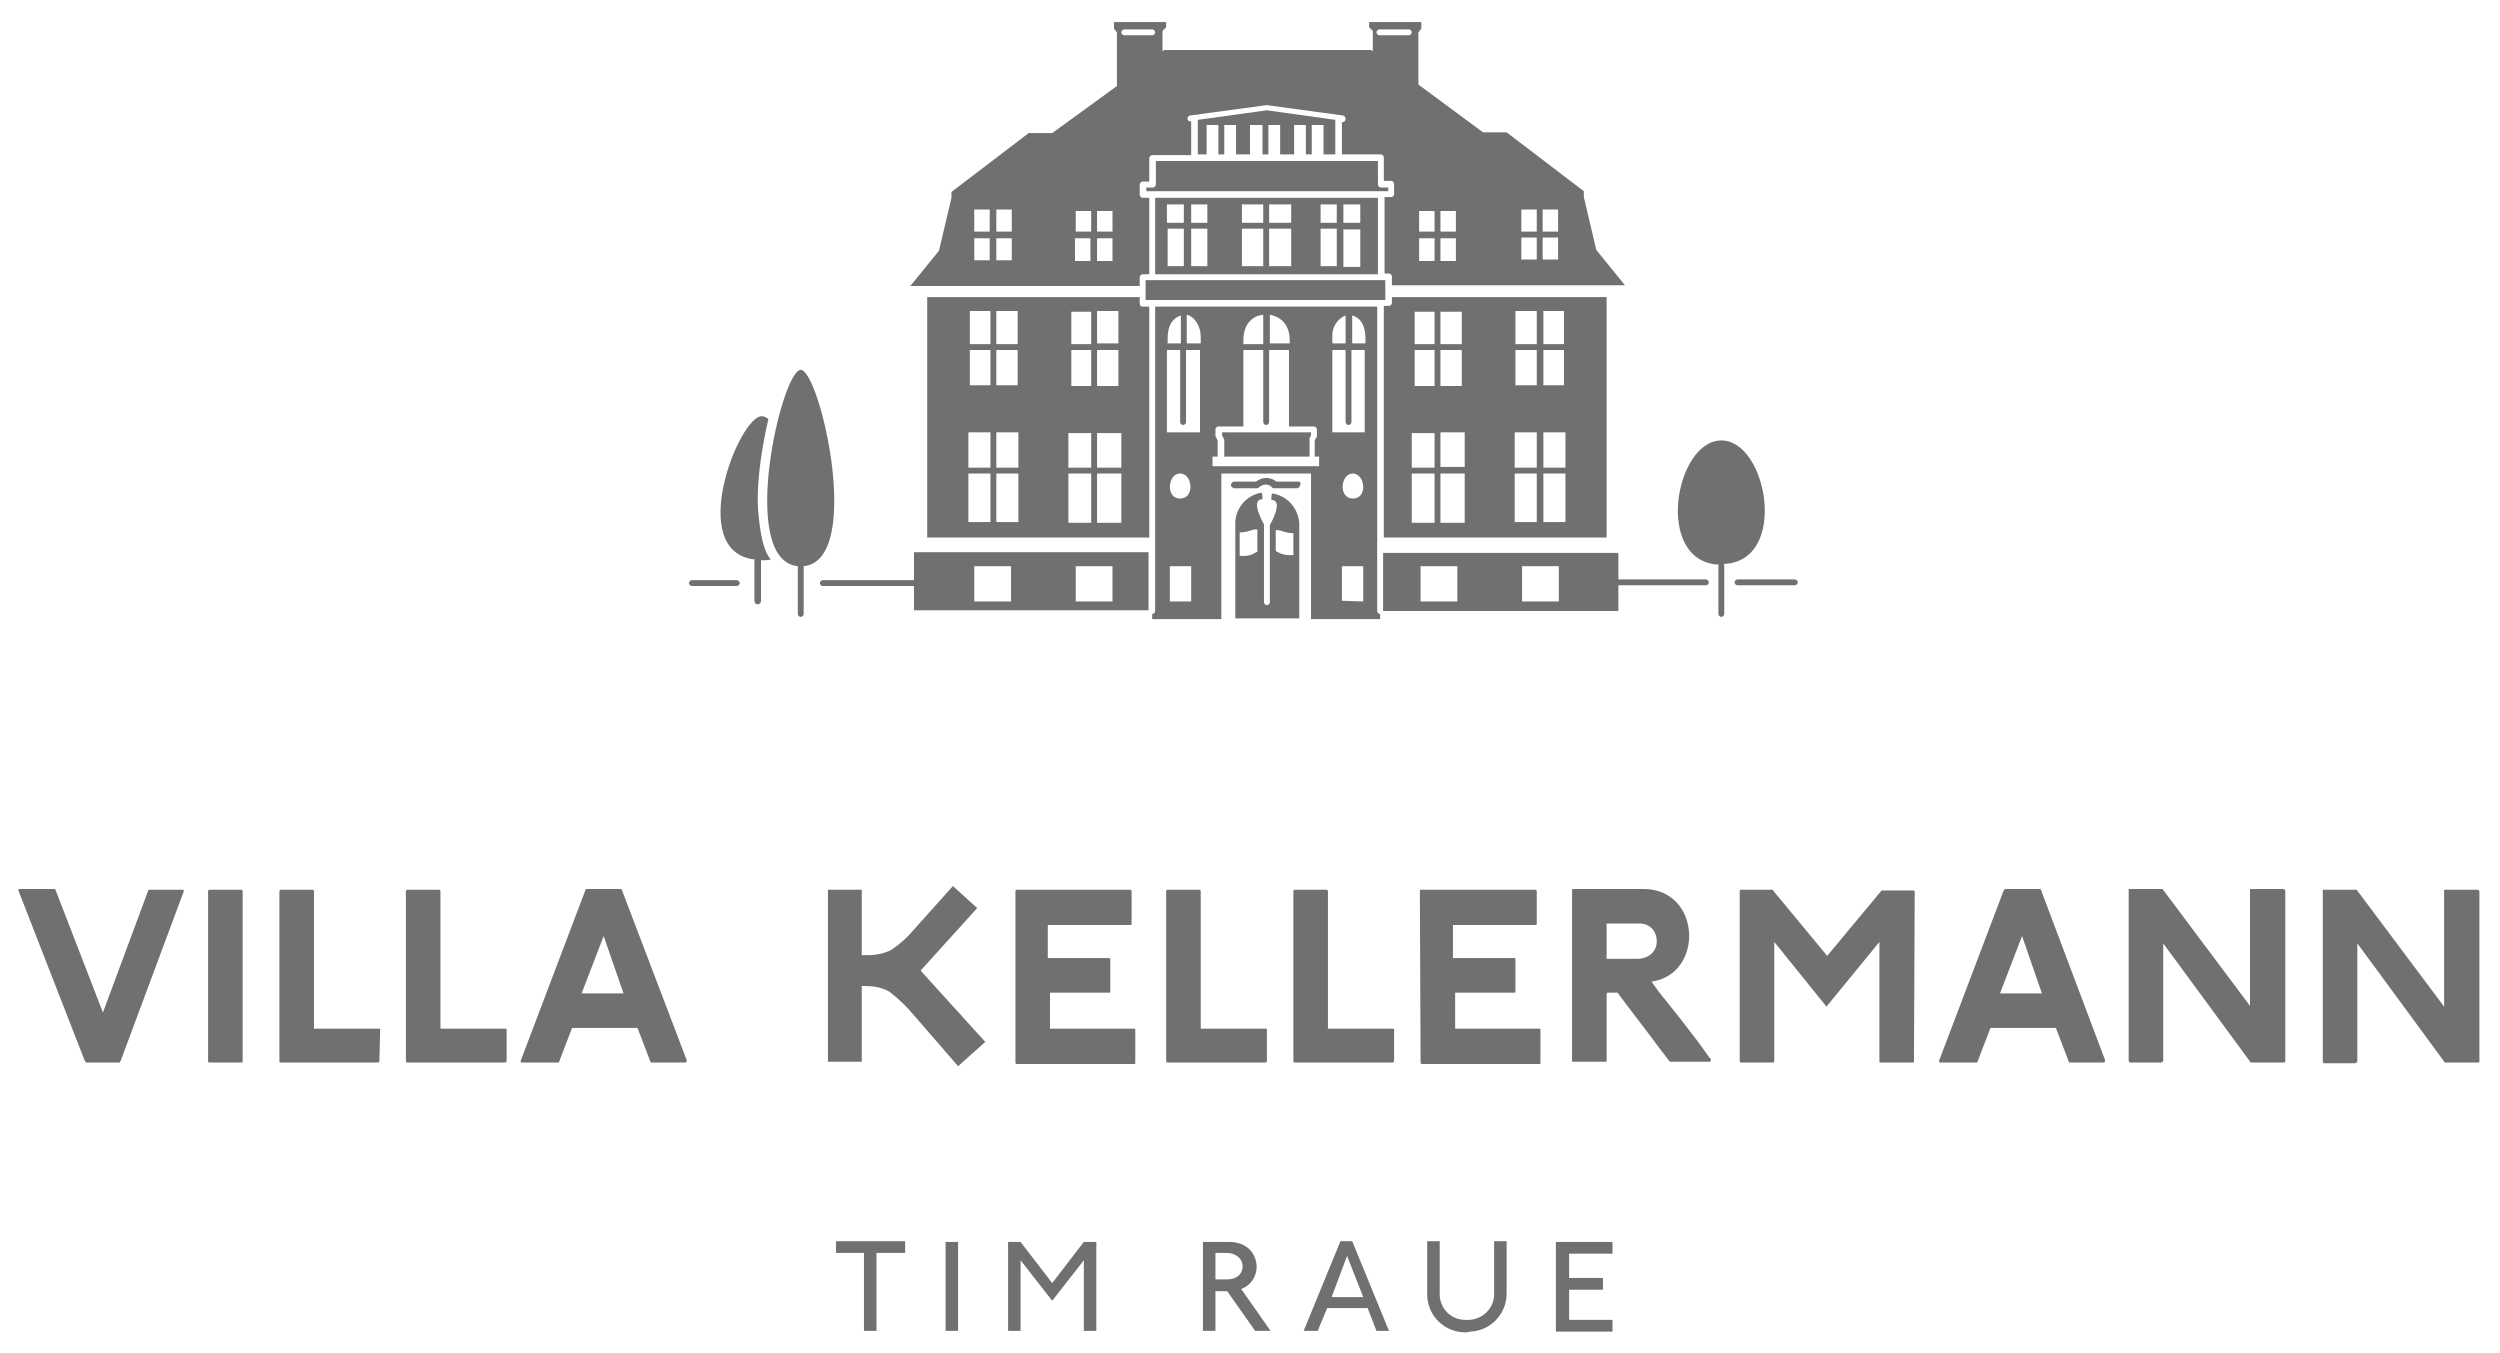 <?xml version="1.0" encoding="UTF-8" standalone="no"?>
<svg width="340px" height="184px" viewBox="0 0 340 184" version="1.1" xmlns="http://www.w3.org/2000/svg" xmlns:xlink="http://www.w3.org/1999/xlink">
    <!-- Generator: Sketch 50.2 (55047) - http://www.bohemiancoding.com/sketch -->
    <title>logo</title>
    <desc>Created with Sketch.</desc>
    <defs></defs>
    <g id="logo" stroke="none" stroke-width="1" fill="none" fill-rule="evenodd">
        <g transform="translate(2, 2.5)" fill="#707070" fill-rule="nonzero">
            <path d="M117.2,167.9 L117.2,178.5 L115.5,178.5 L115.5,167.9 L111.7,167.9 L111.7,166.3 L121.1,166.3 L121.1,167.9 L117.2,167.9 Z M126.6,178.5 L126.6,166.4 L128.3,166.4 L128.3,178.5 L126.6,178.5 Z M145.4,178.5 L145.4,168.9 L141.1,174.4 L136.8,168.9 L136.8,178.5 L135.1,178.5 L135.1,166.4 L136.8,166.4 L141.1,172 L145.4,166.4 L147.1,166.4 L147.1,178.5 L145.4,178.5 Z M168.7,178.5 L164.9,173.1 L163.3,173.1 L163.3,178.5 L161.6,178.5 L161.6,166.4 L165.1,166.4 C167.9,166.4 168.9,168.3 168.9,169.8 C168.9,171.2 168,172.4 166.8,172.8 L170.8,178.5 L168.7,178.5 Z M164.8,167.9 L163.3,167.9 L163.3,171.5 L164.8,171.5 C166.4,171.5 167,170.6 167,169.7 C167,168.8 166.2,167.9 164.8,167.9 Z M185.2,178.5 L184,175.4 L178.5,175.4 L177.2,178.5 L175.3,178.5 L180.3,166.3 L181.9,166.3 L186.9,178.5 L185.2,178.5 Z M181.2,168.3 L179.1,173.9 L183.4,173.9 L181.2,168.3 Z M197.5,178.7 C194.6,178.8 192.2,176.6 192.1,173.7 L192.1,166.3 L193.8,166.3 L193.8,173.3 C193.7,175.2 195.1,176.9 197.1,177 L197.5,177 C199.4,177.1 201.1,175.6 201.2,173.7 L201.2,166.3 L202.9,166.3 L202.9,173.2 C203,176.1 200.8,178.5 197.9,178.6 L197.5,178.7 Z M209.6,178.6 L209.6,166.4 L217.3,166.4 L217.3,168 L211.4,168 L211.4,171.3 L216,171.3 L216,172.9 L211.4,172.9 L211.4,177 L217.3,177 L217.3,178.6 L209.6,178.6 Z" id="tim-raue"></path>
            <path d="M229.1,139.4 C229.7,140.2 230.2,141 230.7,141.6 C230.7,141.7 230.6,141.9 230.5,141.9 L225.1,141.9 C224,140.5 223.2,139.4 222.6,138.6 L220.4,135.7 C219.5,134.5 218.7,133.5 218,132.5 L216.6,132.5 C216.6,132.5 216.5,132.6 216.5,132.7 L216.5,141.8 C216.5,141.9 216.4,141.9 216.3,141.9 L212,141.9 C211.9,141.9 211.8,141.9 211.8,141.8 L211.8,118.6 C211.8,118.5 211.8,118.4 212,118.4 L221.5,118.4 C229.4,118.4 229.8,130 222.6,131 C223.3,132 223.9,132.8 224.5,133.5 L226.8,136.4 C227.7,137.6 228.5,138.6 229.1,139.4 Z M220.6,127.9 C224.3,127.9 224,123.2 221.1,123.1 L216.5,123.1 L216.5,127.9 L220.6,127.9 Z M122.4,135.7 C121.4,134.5 120.3,133.4 119,132.4 C118,131.8 116.8,131.6 115.7,131.6 L115.2,131.6 L115.2,141.9 L110.6,141.9 L110.6,118.5 L115.2,118.5 L115.2,127.4 L116,127.4 C117.1,127.4 118.2,127.2 119.2,126.7 C120.4,125.9 121.5,124.9 122.4,123.8 L127.6,118 L130.9,121 L123.2,129.5 L132,139.2 L128.3,142.5 L122.4,135.7 Z M23,118.7 L14.4,141.8 L14.3,141.9 L14.3,142 L9.7,142 L9.5,141.7 L0.5,118.6 C0.5,118.5 0.5,118.4 0.6,118.4 L5.5,118.4 L12,135.2 L18.2,118.5 L22.8,118.5 C22.9,118.5 23,118.5 23,118.7 Z M31,141.8 C31,141.9 31,142 30.9,142 L26.5,142 C26.4,142 26.3,141.9 26.3,141.9 L26.3,118.7 C26.3,118.6 26.4,118.5 26.5,118.5 L30.8,118.5 C30.9,118.5 31,118.6 31,118.7 L31,141.8 Z M49.6,141.8 C49.6,141.9 49.5,142 49.4,142 L36.2,142 C36.1,142 36,141.9 36,141.9 L36,118.7 C36,118.6 36.1,118.5 36.2,118.5 L40.5,118.5 C40.6,118.5 40.7,118.6 40.7,118.7 L40.7,137.4 L49.5,137.4 C49.6,137.4 49.7,137.4 49.7,137.5 L49.6,141.8 Z M66.9,141.8 C66.9,141.9 66.8,142 66.7,142 L53.4,142 C53.3,142 53.2,141.9 53.2,141.9 L53.2,118.7 C53.2,118.6 53.3,118.5 53.4,118.5 L57.7,118.5 C57.8,118.5 57.9,118.6 57.9,118.7 L57.9,137.4 L66.7,137.4 C66.8,137.4 66.9,137.4 66.9,137.5 L66.9,141.8 Z M91.4,141.7 C91.4,141.9 91.3,142 91.2,142 L86.5,142 L84.7,137.3 L75.8,137.3 L74,142 L68.9,142 C68.9,142 68.8,141.9 68.8,141.8 L77.6,118.6 L77.6,118.5 C77.6,118.5 77.7,118.4 77.8,118.4 L82.5,118.4 C82.5,118.5 82.6,118.5 82.6,118.6 L91.4,141.7 Z M82.8,132.6 L80.1,124.8 L77.1,132.6 L82.8,132.6 Z M136.1,118.7 C136.1,118.5 136.2,118.5 136.3,118.5 L151.7,118.5 C151.8,118.5 151.9,118.6 151.9,118.7 L151.9,123.1 C151.9,123.3 151.8,123.3 151.7,123.3 L140.5,123.3 L140.5,127.8 L148.8,127.8 C148.9,127.8 149,127.8 149,127.9 L149,132.3 C149,132.4 149,132.5 148.9,132.5 L140.8,132.5 L140.8,137.4 L152.3,137.4 C152.4,137.4 152.4,137.5 152.4,137.6 L152.4,142 C152.4,142.1 152.4,142.2 152.3,142.2 L136.3,142.2 C136.2,142.2 136.1,142.1 136.1,142.1 L136.1,118.7 Z M170.3,141.8 C170.3,141.9 170.2,142 170.1,142 L156.8,142 C156.7,142 156.6,141.9 156.6,141.9 L156.6,118.7 C156.6,118.6 156.7,118.5 156.8,118.5 L161.1,118.5 C161.2,118.5 161.3,118.6 161.3,118.7 L161.3,137.4 L170.1,137.4 C170.2,137.4 170.3,137.4 170.3,137.5 L170.3,141.8 Z M187.6,141.8 C187.6,141.9 187.5,142 187.4,142 L174.1,142 C174,142 173.9,141.9 173.9,141.9 L173.9,118.7 C173.9,118.6 174,118.5 174.1,118.5 L178.4,118.5 C178.5,118.5 178.6,118.6 178.6,118.7 L178.6,137.4 L187.4,137.4 C187.5,137.4 187.6,137.4 187.6,137.5 L187.6,141.8 Z M191.1,118.7 C191.1,118.5 191.2,118.5 191.3,118.5 L206.8,118.5 C206.9,118.5 207,118.6 207,118.7 L207,123.1 C207,123.3 206.9,123.3 206.8,123.3 L195.6,123.3 L195.6,127.8 L203.9,127.8 C204,127.8 204.1,127.8 204.1,127.9 L204.1,132.3 C204.1,132.4 204.1,132.5 204,132.5 L195.9,132.5 L195.9,137.4 L207.4,137.4 C207.5,137.4 207.5,137.5 207.5,137.6 L207.5,142 C207.5,142.1 207.5,142.2 207.4,142.2 L191.4,142.2 C191.3,142.2 191.2,142.1 191.2,142.1 L191.1,118.7 Z M258.3,141.8 C258.3,141.9 258.3,142 258.2,142 L253.8,142 C253.6,142 253.6,141.9 253.6,141.9 L253.6,125.6 L246.4,134.4 L239.3,125.6 L239.3,141.8 C239.3,141.9 239.2,142 239.1,142 L234.8,142 C234.7,142 234.6,141.9 234.6,141.9 L234.6,118.7 C234.6,118.6 234.7,118.5 234.8,118.5 L239,118.5 C239.1,118.5 239.2,118.6 239.3,118.8 L246.5,127.5 L253.9,118.6 L258.2,118.6 C258.3,118.6 258.4,118.7 258.4,118.8 L258.3,141.8 Z M284.3,141.7 C284.3,141.9 284.2,142 284.1,142 L279.4,142 L277.6,137.3 L268.7,137.3 L266.9,142 L261.8,142 C261.8,142 261.7,141.9 261.7,141.8 L270.5,118.6 L270.6,118.5 C270.6,118.5 270.7,118.4 270.8,118.4 L275.5,118.4 L275.6,118.6 L284.3,141.7 Z M275.7,132.6 L273,124.8 L270,132.6 L275.7,132.6 Z M308.6,142 L304.1,142 L292.2,125.8 L292.2,141.7 C292.2,141.8 292.2,141.9 292.1,141.9 C292,141.9 292,142 291.9,142 L287.7,142 C287.6,142 287.5,141.9 287.5,141.7 L287.5,118.4 L292.1,118.4 L304,134.3 L304,118.5 C304,118.4 304.1,118.4 304.2,118.4 L308.4,118.4 C308.5,118.4 308.6,118.4 308.7,118.5 L308.8,118.6 L308.8,141.7 C308.8,141.9 308.8,142 308.6,142 Z M335,142 L330.5,142 L318.6,125.8 L318.6,141.7 C318.6,141.8 318.6,141.9 318.5,142 C318.4,142 318.4,142.1 318.3,142.1 L314.1,142.1 C314,142.1 313.9,142 313.9,141.8 L313.9,118.5 L318.5,118.5 L330.4,134.4 L330.4,118.6 C330.4,118.5 330.5,118.5 330.6,118.5 L334.8,118.5 C334.9,118.5 335,118.5 335.1,118.6 L335.2,118.7 L335.2,141.8 C335.2,141.9 335.2,142 335,142 Z" id="villa-kellermann"></path>
            <g id="villa" transform="translate(91.5, 0.5)">
                <path d="M30.8,72.2 L30.8,75.9 L18.4,75.9 C18.2,75.9 18,76.1 18,76.3 C18,76.5 18.2,76.7 18.4,76.7 C18.4,76.7 18.4,76.7 18.4,76.7 L30.8,76.7 L30.8,80 L62.7,80 L62.7,72.1 L30.8,72.1 L30.8,72.2 Z M52.8,74 L57.8,74 L57.8,78.8 L52.8,78.8 L52.8,74 Z M39,74 L44,74 L44,78.8 L39,78.8 L39,74 Z" id="Pfad_1123"></path>
                <path d="M93.8,80.1 L93.8,38.8 C93.8,38.8 93.8,38.7 93.8,38.7 L63.6,38.7 C63.6,38.7 63.6,38.8 63.6,38.8 L63.6,80.1 C63.6,80.3 63.4,80.5 63.2,80.5 L63.2,81.2 L72.6,81.2 L72.6,61.4 L84.8,61.4 L84.8,81.2 L94.2,81.2 L94.2,80.5 C94.2,80.5 94.2,80.5 94.1,80.5 C94,80.5 93.8,80.3 93.8,80.1 Z M71.5,59.1 L72.1,59.1 L72.1,56.9 L71.9,56.5 C71.9,56.4 71.8,56.4 71.8,56.3 L71.8,55.4 C71.8,55.2 72,55 72.2,55 L75.6,55 L75.6,44.6 L78.3,44.6 L78.3,54.4 C78.3,54.6 78.5,54.8 78.7,54.8 C78.7,54.8 78.7,54.8 78.7,54.8 C78.9,54.8 79.1,54.6 79.1,54.4 L79.1,44.6 L81.8,44.6 L81.8,55 L85.2,55 C85.4,55 85.6,55.2 85.6,55.4 L85.6,56.3 C85.6,56.4 85.6,56.5 85.5,56.5 L85.3,56.9 L85.3,59.1 L85.9,59.1 L85.9,60.4 L71.4,60.4 L71.4,59.1 L71.5,59.1 Z M92.2,55.8 L87.7,55.8 L87.7,44.6 L89.5,44.6 L89.5,54.4 C89.5,54.6 89.7,54.8 89.9,54.8 C90.1,54.8 90.3,54.6 90.3,54.4 C90.3,54.4 90.3,54.4 90.3,54.4 L90.3,44.6 L92.1,44.6 L92.1,55.8 L92.2,55.8 Z M92.2,43 L92.2,43.7 L90.4,43.7 L90.4,39.9 C91.2,40.1 92.2,40.9 92.2,43 Z M87.7,42.9 C87.6,41.6 88.3,40.4 89.5,39.9 L89.5,43.7 L87.7,43.7 L87.7,42.9 Z M79.2,39.8 C80.3,40 81.9,40.8 81.9,43.3 L81.9,43.7 L79.2,43.7 L79.2,39.8 Z M75.6,43.3 C75.6,40.7 77.2,39.9 78.3,39.8 L78.3,43.8 L75.6,43.8 L75.6,43.3 Z M69.8,42.9 L69.8,43.7 L67.9,43.7 L67.9,39.8 C68.8,40 69.8,41.1 69.8,42.9 Z M65.3,43 C65.3,41 66.2,40.2 67.1,39.9 L67.1,43.7 L65.3,43.7 L65.3,43 Z M67,44.6 L67,54.4 C67,54.6 67.2,54.8 67.4,54.8 C67.6,54.8 67.8,54.6 67.8,54.4 L67.8,44.6 L69.7,44.6 L69.7,55.8 L65.2,55.8 L65.2,44.6 L67,44.6 Z M89,78.7 L89,74 L91.9,74 L91.9,78.8 L89,78.7 Z M65.6,74 L68.5,74 L68.5,78.8 L65.6,78.8 L65.6,74 Z M67,64.8 C65,64.8 65.3,61.5 66.9,61.4 L67,61.4 L67.1,61.4 C68.7,61.5 69,64.8 67,64.8 Z M90.5,61.4 L90.6,61.4 C92.2,61.6 92.5,64.8 90.5,64.8 C88.5,64.8 88.8,61.5 90.4,61.4 C90.4,61.4 90.4,61.4 90.5,61.4 Z" id="Pfad_1124"></path>
                <path d="M94.7,43.7 L94.7,70.1 L125,70.1 L125,37.4 L95.8,37.4 L95.8,38.2 C95.8,38.4 95.6,38.6 95.4,38.6 L94.7,38.6 C94.7,38.6 94.7,38.6 94.7,38.7 L94.7,43.7 Z M101.6,49.5 L98.9,49.5 L98.9,44.6 L101.6,44.6 L101.6,49.5 Z M98.5,55.9 L101.6,55.9 L101.6,60.6 L98.5,60.6 L98.5,55.9 Z M98.5,61.4 L101.6,61.4 L101.6,68.1 L98.5,68.1 L98.5,61.4 Z M112.5,61.4 L115.5,61.4 L115.5,68 L112.5,68 L112.5,61.4 Z M115.5,49.4 L112.6,49.4 L112.6,44.6 L115.5,44.6 L115.5,49.4 Z M112.5,55.8 L115.5,55.8 L115.5,60.6 L112.5,60.6 L112.5,55.8 Z M116.4,39.3 L119.2,39.3 L119.2,43.8 L116.4,43.8 L116.4,39.3 Z M116.4,44.6 L119.2,44.6 L119.2,49.4 L116.4,49.4 L116.4,44.6 Z M116.4,55.8 L119.4,55.8 L119.4,60.6 L116.4,60.6 L116.4,55.8 Z M116.4,61.4 L119.4,61.4 L119.4,68 L116.4,68 L116.4,61.4 Z M112.6,39.3 L115.5,39.3 L115.5,43.8 L112.6,43.8 L112.6,39.3 Z M102.4,39.4 L105.3,39.4 L105.3,43.8 L102.4,43.8 L102.4,39.4 Z M102.4,44.6 L105.3,44.6 L105.3,49.5 L102.4,49.5 L102.4,44.6 Z M102.4,55.8 L105.7,55.8 L105.7,60.5 L102.4,60.5 L102.4,55.8 Z M102.4,61.4 L105.7,61.4 L105.7,68.1 L102.4,68.1 L102.4,61.4 Z M98.9,39.4 L101.6,39.4 L101.6,43.8 L98.9,43.8 L98.9,39.4 Z" id="Pfad_1125"></path>
                <path d="M72.7,56.2 L72.9,56.6 C72.9,56.7 73,56.7 73,56.8 L73,59.1 L84.6,59.1 L84.6,56.8 C84.6,56.7 84.6,56.7 84.6,56.6 L84.8,56.2 L84.8,55.8 L72.7,55.8 L72.7,56.2 Z" id="Pfad_1126"></path>
                <path d="M61.5,38.2 L61.5,37.4 L32.6,37.4 L32.6,70.1 L62.8,70.1 L62.8,38.8 C62.8,38.8 62.8,38.7 62.8,38.7 L61.9,38.7 C61.6,38.7 61.5,38.5 61.5,38.2 Z M52.2,44.6 L54.9,44.6 L54.9,49.5 L52.2,49.5 L52.2,44.6 Z M51.8,55.9 L54.9,55.9 L54.9,60.6 L51.8,60.6 L51.8,55.9 Z M52.2,39.4 L54.9,39.4 L54.9,43.8 L52.2,43.8 L52.2,39.4 Z M42,39.3 L44.9,39.3 L44.9,43.8 L42,43.8 L42,39.3 Z M42,44.6 L44.9,44.6 L44.9,49.4 L42,49.4 L42,44.6 Z M42,55.8 L45,55.8 L45,60.6 L42,60.6 L42,55.8 Z M38.4,44.6 L41.2,44.6 L41.2,49.4 L38.4,49.4 L38.4,44.6 Z M38.2,55.8 L41.2,55.8 L41.2,60.6 L38.2,60.6 L38.2,55.8 Z M38.4,39.3 L41.2,39.3 L41.2,43.8 L38.4,43.8 L38.4,39.3 Z M38.2,61.4 L41.2,61.4 L41.2,68 L38.2,68 L38.2,61.4 Z M45,68 L42,68 L42,61.4 L45,61.4 L45,68 Z M51.8,61.4 L54.9,61.4 L54.9,68.1 L51.8,68.1 L51.8,61.4 Z M59,68.1 L55.7,68.1 L55.7,61.4 L59,61.4 L59,68.1 Z M55.7,60.6 L55.7,55.9 L59,55.9 L59,60.6 L55.7,60.6 Z M58.6,49.5 L55.7,49.5 L55.7,44.6 L58.6,44.6 L58.6,49.5 Z M55.7,43.7 L55.7,39.3 L58.6,39.3 L58.6,43.7 L55.7,43.7 Z" id="Pfad_1127"></path>
                <path d="M63.7,18.9 L63.7,22.1 C63.7,22.3 63.5,22.5 63.3,22.5 L62.4,22.5 L62.4,23 L95.3,23 L95.3,22.5 L94.3,22.5 C94.1,22.5 93.9,22.3 93.9,22.1 L93.9,18.9 L63.7,18.9 Z" id="Pfad_1128"></path>
                <polygon id="Pfad_1129" points="88.1 18 88.1 13.3 78.8 12 69.4 13.3 69.4 18 70.6 18 70.6 14 72.2 14 72.2 18 73 18 73 14 74.6 14 74.6 18 76.5 18 76.5 14 78.2 14 78.2 18 79 18 79 14 80.6 14 80.6 18 82.5 18 82.5 14 84.1 14 84.1 18 84.9 18 84.9 14 86.5 14 86.5 18"></polygon>
                <path d="M41.2,35.9 L61.5,35.9 L61.5,34.7 C61.5,34.5 61.7,34.3 61.9,34.3 C61.9,34.3 61.9,34.3 61.9,34.3 L62.8,34.3 L62.8,23.9 L61.9,23.9 C61.7,23.9 61.5,23.7 61.5,23.5 L61.5,22.1 C61.5,21.9 61.7,21.7 61.9,21.7 L62.8,21.7 L62.8,18.5 C62.8,18.3 63,18.1 63.2,18.1 L68.5,18.1 L68.5,13.5 L68.4,13.5 C68.2,13.5 68,13.4 68,13.1 C68,13.1 68,13.1 68,13.1 C68,12.9 68.2,12.7 68.4,12.7 L78.7,11.3 L78.8,11.3 L89.1,12.7 C89.3,12.7 89.5,12.9 89.5,13.2 C89.5,13.4 89.3,13.6 89.1,13.6 L89,13.6 L89,18 L94.3,18 C94.5,18 94.7,18.2 94.7,18.4 L94.7,21.6 L95.7,21.6 C95.9,21.6 96.1,21.8 96.1,22 L96.1,23.4 C96.1,23.6 95.9,23.8 95.7,23.8 L94.8,23.8 L94.8,34.2 L95.4,34.2 C95.6,34.2 95.8,34.4 95.8,34.6 C95.8,34.6 95.8,34.6 95.8,34.6 L95.8,35.8 L127.5,35.8 L123.6,31 L121.9,23.8 L121.9,23 L111.4,15 L108.2,15 L99.4,8.5 L99.4,1.4 L99.8,0.9 L99.8,0 L92.7,0 L92.7,0.7 L93.2,1.2 L93.2,4 L93,3.8 L64.8,3.8 L64.6,4 L64.6,1.2 L65.1,0.7 L65.1,0 L58,0 L58,0.9 L58.4,1.4 L58.4,8.7 L49.6,15.1 L46.4,15.1 L35.9,23.1 L35.9,23.9 L34.2,31.1 L30.3,35.9 L41.2,35.9 Z M101.6,32.5 L99.5,32.5 L99.5,29.4 L101.6,29.4 L101.6,32.5 Z M104.5,32.5 L102.4,32.5 L102.4,29.4 L104.5,29.4 L104.5,32.5 Z M115.5,32.3 L113.4,32.3 L113.4,29.3 L115.5,29.3 L115.5,32.3 Z M118.4,32.3 L116.3,32.3 L116.3,29.3 L118.4,29.3 L118.4,32.3 Z M118.4,28.5 L116.3,28.5 L116.3,25.5 L118.4,25.5 L118.4,28.5 Z M113.4,25.5 L115.5,25.5 L115.5,28.5 L113.4,28.5 L113.4,25.5 Z M104.5,28.5 L102.4,28.5 L102.4,25.7 L104.5,25.7 L104.5,28.5 Z M99.5,25.7 L101.6,25.7 L101.6,28.5 L99.5,28.5 L99.5,25.7 Z M94.1,1 L98.1,1 C98.3,1 98.5,1.2 98.5,1.4 C98.5,1.4 98.5,1.4 98.5,1.4 C98.5,1.6 98.3,1.8 98.1,1.8 C98.1,1.8 98.1,1.8 98.1,1.8 L94.1,1.8 C93.9,1.8 93.7,1.6 93.7,1.4 C93.7,1.2 93.9,1 94.1,1 C94.1,1 94.1,1 94.1,1 Z M41.1,32.4 L39,32.4 L39,29.4 L41.1,29.4 L41.1,32.4 Z M44.1,32.4 L42,32.4 L42,29.4 L44.1,29.4 L44.1,32.4 Z M54.8,32.5 L52.7,32.5 L52.7,29.4 L54.8,29.4 L54.8,32.5 Z M57.8,32.5 L55.7,32.5 L55.7,29.4 L57.8,29.4 L57.8,32.5 Z M59.4,1 L63.2,1 C63.4,1 63.6,1.2 63.6,1.4 C63.6,1.6 63.4,1.8 63.2,1.8 L59.4,1.8 C59.2,1.8 59,1.6 59,1.4 C59,1.2 59.2,1 59.4,1 C59.4,1 59.4,1 59.4,1 Z M57.8,28.5 L55.7,28.5 L55.7,25.7 L57.8,25.7 L57.8,28.5 Z M52.8,25.7 L54.9,25.7 L54.9,28.5 L52.8,28.5 L52.8,25.7 Z M44.1,28.5 L42,28.5 L42,25.5 L44.1,25.5 L44.1,28.5 Z M39,25.5 L41.1,25.5 L41.1,28.5 L39,28.5 L39,25.5 Z" id="Pfad_1130"></path>
                <polygon id="Pfad_1131" points="62.3 35.9 62.3 37.8 94.9 37.8 94.9 35.1 62.3 35.1"></polygon>
                <path d="M79.5,64.1 C79.4,64.4 79.4,64.7 79.4,65 C80.5,65 80.2,66.3 79.7,67.4 C79.7,67.5 79.2,68.4 79.2,68.4 C79.2,68.4 79.2,68.6 79.2,68.7 L79.2,78.9 C79.2,79.1 79,79.3 78.8,79.3 C78.6,79.3 78.4,79.1 78.4,78.9 L78.4,68.6 C78.4,68.5 78.4,68.3 78.4,68.3 C78.4,68.3 77.9,67.4 77.9,67.3 C77.4,66.2 77.1,64.9 78.2,64.9 C78.2,64.6 78.2,64.3 78.1,64 C76.1,64.3 74.6,66 74.5,68 L74.5,81.1 L83.2,81.1 L83.2,68.1 C83,66 81.5,64.4 79.5,64.1 Z M77.6,71.9 C77,72.4 76.4,72.6 75.7,72.6 L75.3,72.6 L75.1,72.6 L75.1,69.4 L75.3,69.4 C75.7,69.4 76,69.3 76.4,69.2 C76.7,69.1 77,69 77.3,69 L77.5,69 L77.5,71.9 L77.6,71.9 Z M82.4,69.4 L82.4,72.5 L82.2,72.5 L81.8,72.5 C81.2,72.5 80.6,72.3 80.1,72 L80,71.9 L80,69.1 L80.2,69.1 C80.5,69.1 80.8,69.2 81.1,69.3 C81.4,69.4 81.8,69.5 82.2,69.5 L82.4,69.5 L82.4,69.4 Z" id="Pfad_1132"></path>
                <path d="M9.7,67.4 C9,62.1 11,54 11,54 C10.8,53.8 10.4,53.6 10.1,53.6 C7,53.6 -0.3,72.1 9.2,73.1 C9.2,73.2 9.1,73.2 9.1,73.3 L9.1,78.7 C9.1,78.9 9.2,79.1 9.5,79.2 C9.7,79.2 9.9,79.1 10,78.8 C10,78.8 10,78.7 10,78.7 L10,73.3 C10,73.3 10,73.2 10,73.2 L10.1,73.2 C10.5,73.2 10.9,73.2 11.3,73.1 C11.4,73 10.2,72.5 9.7,67.4 Z" id="Pfad_1133"></path>
                <path d="M6.7,75.9 L0.6,75.9 C0.4,75.9 0.2,76.1 0.2,76.3 C0.2,76.5 0.4,76.7 0.6,76.7 L6.7,76.7 C6.9,76.7 7.1,76.5 7.1,76.3 C7.1,76.1 6.9,75.9 6.7,75.9 Z" id="Pfad_1134"></path>
                <path d="M138.5,75.8 L126.6,75.8 L126.6,72.2 L94.6,72.2 L94.6,80.1 L126.6,80.1 L126.6,76.6 L138.5,76.6 C138.7,76.6 138.9,76.4 138.9,76.2 C138.9,76 138.7,75.8 138.5,75.8 C138.5,75.8 138.5,75.8 138.5,75.8 Z M113.5,74 L118.5,74 L118.5,78.8 L113.5,78.8 L113.5,74 Z M99.7,74 L104.7,74 L104.7,78.8 L99.7,78.8 L99.7,74 Z" id="Pfad_1135"></path>
                <path d="M150.6,75.8 L142.8,75.8 C142.6,75.8 142.4,76 142.4,76.2 C142.4,76.4 142.6,76.6 142.8,76.6 L150.6,76.6 C150.8,76.6 151,76.4 151,76.2 C151,76 150.8,75.8 150.6,75.8 Z" id="Pfad_1136"></path>
                <path d="M63.6,29.4 L63.6,34.3 L93.9,34.3 L93.9,23.9 L63.6,23.9 L63.6,29.4 Z M70.7,33.2 L68.5,33.2 L68.5,28.1 L70.7,28.1 L70.7,33.2 Z M78.3,33.2 L75.4,33.2 L75.4,28.1 L78.3,28.1 L78.3,33.2 Z M82.1,33.2 L79.1,33.2 L79.1,28.1 L82.1,28.1 L82.1,33.2 Z M86.1,29.4 L86.1,28.1 L88.3,28.1 L88.3,33.2 L86.1,33.2 L86.1,29.4 Z M91.5,29.4 L91.5,33.3 L89.2,33.3 L89.2,28.2 L91.5,28.2 L91.5,29.4 Z M91.5,27.3 L89.2,27.3 L89.2,24.8 L91.5,24.8 L91.5,27.3 Z M86.1,24.8 L88.3,24.8 L88.3,27.3 L86.1,27.3 L86.1,24.8 Z M82.1,27.3 L79.1,27.3 L79.1,24.8 L82.1,24.8 L82.1,27.3 Z M75.4,24.8 L78.3,24.8 L78.3,27.3 L75.4,27.3 L75.4,24.8 Z M70.7,27.3 L68.5,27.3 L68.5,24.8 L70.7,24.8 L70.7,27.3 Z M65.3,24.8 L67.5,24.8 L67.5,27.3 L65.3,27.3 L65.2,27.3 L65.2,24.8 L65.3,24.8 Z M65.3,28.1 L67.5,28.1 L67.5,33.2 L65.3,33.2 L65.3,28.1 Z" id="Pfad_1137"></path>
                <path d="M140.6,56.9 C134.3,56.9 131.4,73.4 140.3,73.8 C140.2,73.9 140.2,74 140.2,74 L140.2,80.5 C140.2,80.7 140.4,80.9 140.6,80.9 C140.6,80.9 140.6,80.9 140.6,80.9 C140.8,80.9 141,80.7 141,80.5 L141,74 C141,73.9 141,73.8 140.9,73.7 C149.8,73.4 146.9,56.9 140.6,56.9 Z" id="Pfad_1138"></path>
                <path d="M15.4,47.3 C12.8,47.3 6.8,73.2 15,74 L15,80.5 C15,80.7 15.2,80.9 15.4,80.9 C15.6,80.9 15.8,80.7 15.8,80.5 C15.8,80.5 15.8,80.5 15.8,80.5 L15.8,74 C24,73.2 18,47.3 15.4,47.3 Z" id="Pfad_1139"></path>
                <path d="M83.1,62.5 L80.1,62.5 C79.7,62.2 79.2,62 78.7,62 C78.2,62 77.7,62.2 77.3,62.5 L74.3,62.5 C74.1,62.5 73.9,62.8 73.9,63 C73.9,63.2 74.1,63.3 74.3,63.4 L77.4,63.4 C77.5,63.4 77.6,63.4 77.7,63.3 C77.9,63.1 78.3,62.9 78.6,62.9 C78.9,62.9 79.3,63 79.5,63.3 C79.6,63.4 79.7,63.4 79.8,63.4 L82.9,63.4 C83.1,63.4 83.3,63.2 83.3,63 C83.5,62.7 83.3,62.5 83.1,62.5 Z" id="Pfad_1140"></path>
            </g>
        </g>
    </g>
</svg>